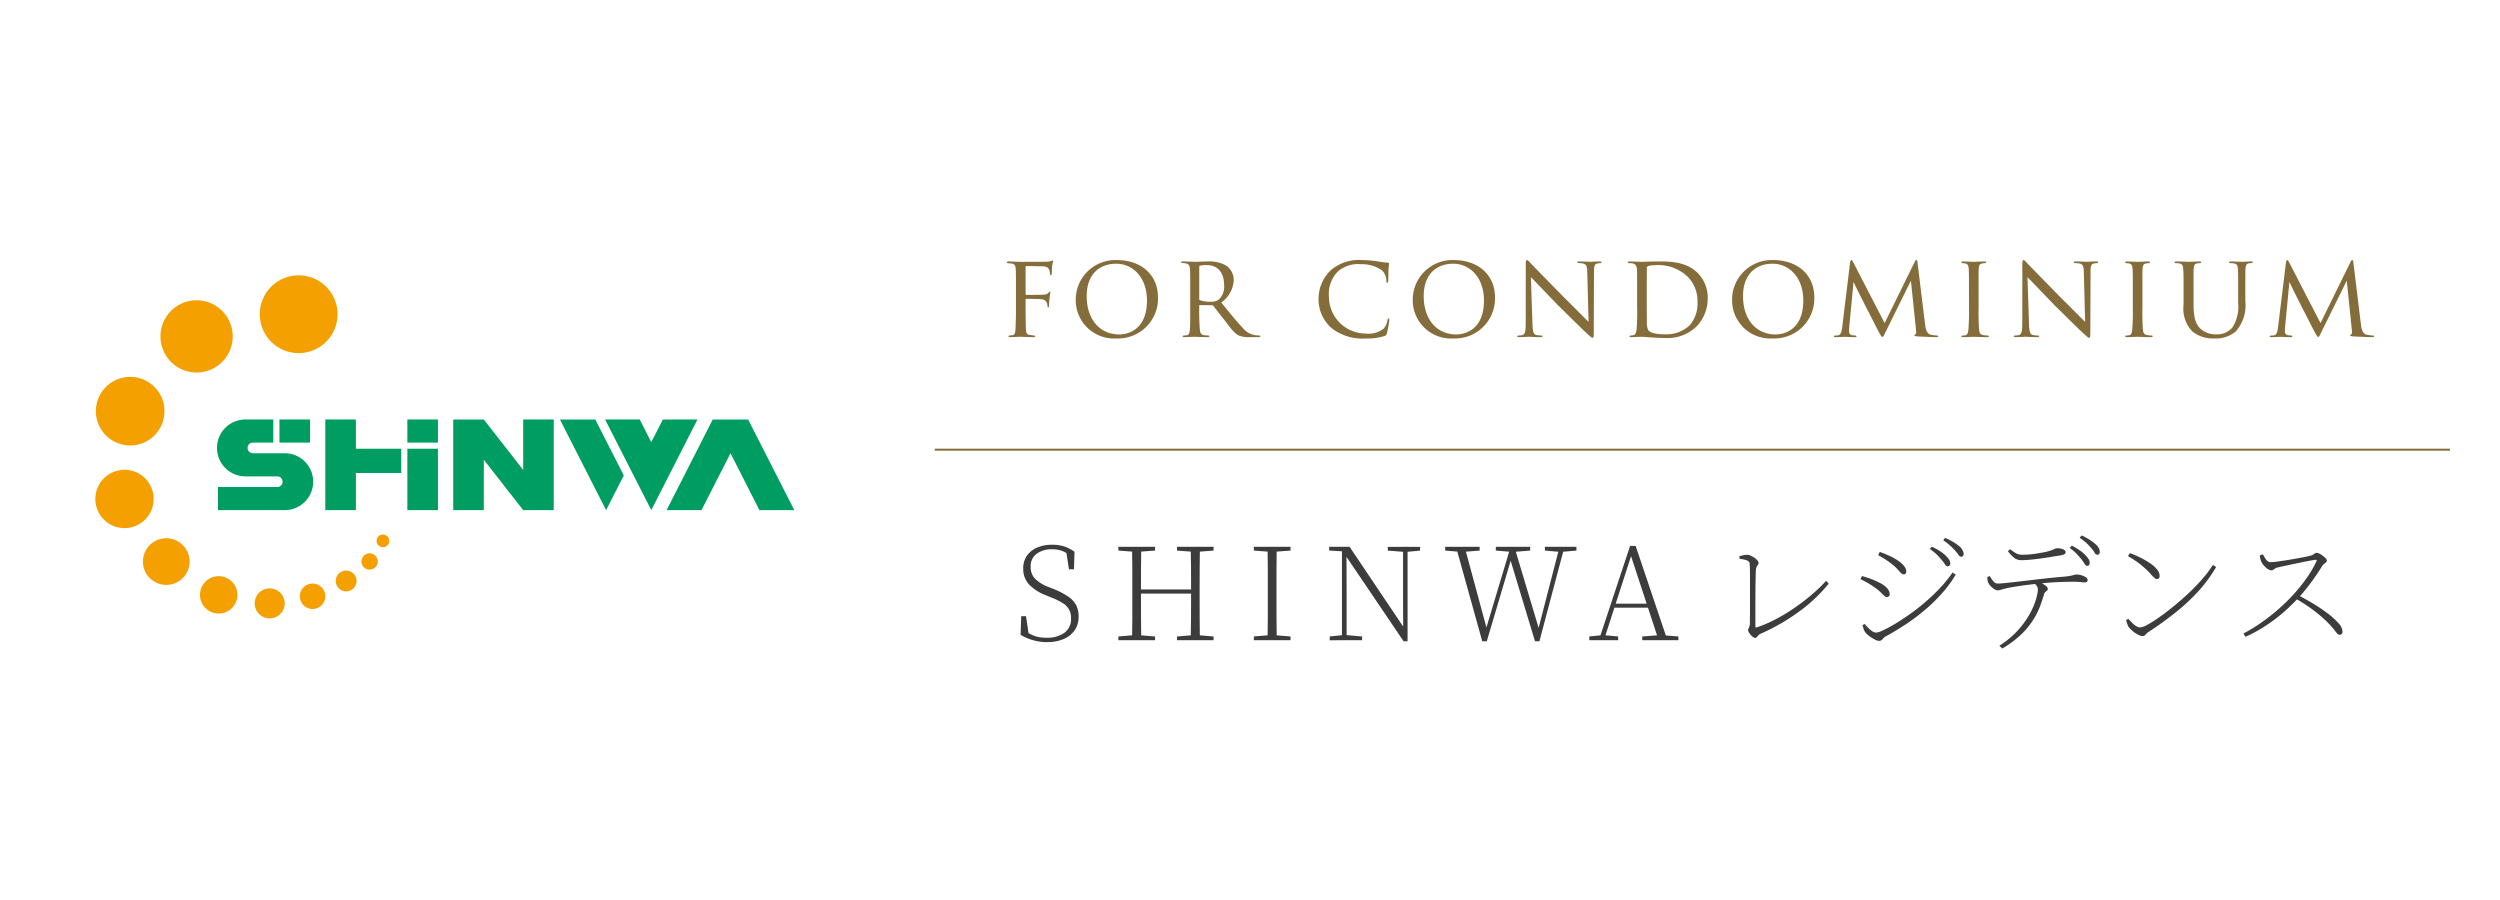 <svg xmlns="http://www.w3.org/2000/svg" xmlns:xlink="http://www.w3.org/1999/xlink" width="250" height="90" viewBox="0 0 250 90">
  <defs>
    <clipPath id="clip-path">
      <rect id="長方形_19203" data-name="長方形 19203" width="78.966" height="43.364" fill="none"/>
    </clipPath>
    <clipPath id="clip-path-2">
      <rect id="長方形_19205" data-name="長方形 19205" width="240" height="43.364" fill="none"/>
    </clipPath>
  </defs>
  <g id="ba_shinwa-residence" transform="translate(-8643 12695)">
    <rect id="長方形_19243" data-name="長方形 19243" width="250" height="90" transform="translate(8643 -12695)" fill="#fff"/>
    <g id="グループ_26277" data-name="グループ 26277" transform="translate(8648 -12672)">
      <g id="グループ_26273" data-name="グループ 26273" transform="translate(0 0)">
        <g id="グループ_26272" data-name="グループ 26272" clip-path="url(#clip-path)">
          <path id="パス_44147" data-name="パス 44147" d="M24.866,12.311a3.889,3.889,0,1,1,3.89,3.89,3.889,3.889,0,0,1-3.89-3.89m-6.318-1.394a3.612,3.612,0,1,0,3.612,3.612,3.612,3.612,0,0,0-3.612-3.612m-6.641,7.659a3.43,3.43,0,1,0,3.429,3.43,3.43,3.43,0,0,0-3.429-3.43m-.571,9.293a2.915,2.915,0,1,0,2.916,2.916,2.914,2.914,0,0,0-2.916-2.916h0m4.177,6.846a2.332,2.332,0,1,0,2.333,2.333,2.332,2.332,0,0,0-2.333-2.333h0m5.244,3.792a1.869,1.869,0,1,0,1.869,1.869,1.869,1.869,0,0,0-1.869-1.869m5.1,1.219a1.5,1.5,0,1,0,1.5,1.5,1.5,1.5,0,0,0-1.5-1.5h0m4.292-.482a1.272,1.272,0,1,0,1.271,1.271,1.271,1.271,0,0,0-1.271-1.271m3.356-1.3a1.041,1.041,0,1,0,1.041,1.041A1.042,1.042,0,0,0,33.5,37.947m2.355-1.726a.816.816,0,1,0,.814.819v0a.817.817,0,0,0-.814-.816m1.326-1.881a.633.633,0,1,0,.633.633.634.634,0,0,0-.633-.633" transform="translate(-3.889 -3.889)" fill="#f4a000"/>
          <path id="パス_44148" data-name="パス 44148" d="M44.914,38.129h4.537v2.427H44.917V44.27h-3.06V35.206h3.058Zm-4.27,3.3A2.844,2.844,0,0,0,37.8,38.582H34.615a.532.532,0,0,1,0-1.064h2.045V35.206H33.868a2.844,2.844,0,0,0,0,5.688h3.186a.532.532,0,1,1,0,1.064h-5.93v2.313H37.8a2.844,2.844,0,0,0,2.844-2.844m-3.375-6.22v2.312H40.33V35.206Zm12.792,2.312H53.12V35.205H50.061Zm0,6.753H53.12V38.129H50.061Zm18.794-9.065H65.319l4.618,9.065,1.77-3.474Zm6.755,0-1.158,2.27L73.3,35.206H69.836l4.619,9.065,4.618-9.065Zm13.149,9.065-4.619-9.065H80.6L75.986,44.27h3.49l2.9-5.688,2.894,5.688ZM61.644,35.205v5.04l-3.937-5.038H54.649V44.27h3.059V39.231l3.937,5.038H64.7V35.205Z" transform="translate(-14.326 -16.257)" fill="#009d62"/>
        </g>
      </g>
      <g id="グループ_26275" data-name="グループ 26275" transform="translate(0 0)">
        <g id="グループ_26274" data-name="グループ 26274" clip-path="url(#clip-path-2)">
          <path id="パス_44149" data-name="パス 44149" d="M178.683,8.662c0-1.541,0-1.824-.023-2.142s-.082-.518-.447-.553c-.106-.012-.189-.012-.294-.024s-.153-.047-.153-.094.059-.082.177-.082c.424,0,.812.036,1.2.036.176,0,2.318,0,2.565-.012a1.767,1.767,0,0,0,.53-.082.378.378,0,0,1,.117-.036c.036,0,.059.036.036.106a2.52,2.52,0,0,0-.071.364c-.047.307-.036.518-.059.825,0,.129-.035.177-.082.177s-.082-.059-.094-.142a1,1,0,0,0-.188-.589.982.982,0,0,0-.659-.164c-.506-.012-.965-.024-1.483-.024-.082,0-.106.024-.106.117V9c0,.059.012.106.082.106.483,0,1.048,0,1.436-.011.483-.012.636-.036.788-.224.047-.059.07-.094.118-.094s.047.047.047.106-.047.258-.082.612a6.069,6.069,0,0,0-.047.682c0,.118-.024.177-.083.177s-.071-.07-.082-.177a.61.61,0,0,0-.612-.635c-.235-.036-1.294-.036-1.483-.036-.071,0-.082.024-.082.106v.824c0,.788.012,1.495.024,1.965.012.589.094.671.424.718.153.024.259.036.365.047s.141.035.141.082-.035.083-.153.083c-.611,0-1.259-.036-1.306-.036h-.083c-.224.012-.706.036-.953.036-.106,0-.165-.024-.165-.083,0-.035.023-.071.118-.082.118-.012.176-.012.247-.024.271-.035.306-.223.329-.647s.047-1.13.047-2.071Z" transform="translate(-82.088 -2.619)" fill="#846d3b"/>
          <path id="パス_44150" data-name="パス 44150" d="M190.58,9.493A3.969,3.969,0,0,1,194.7,5.586c2.33,0,4.108,1.389,4.108,3.754a4,4,0,0,1-4.166,4.083,3.825,3.825,0,0,1-4.06-3.931m7.12.142c0-2.366-1.459-3.684-3.072-3.684-1.636,0-2.954,1.012-2.954,3.237,0,2.306,1.283,3.836,3.259,3.836.788,0,2.766-.4,2.766-3.389" transform="translate(-88.006 -2.579)" fill="#846d3b"/>
          <path id="パス_44151" data-name="パス 44151" d="M211.07,8.743c0-1.553,0-1.836-.024-2.153s-.105-.495-.47-.565A1.94,1.94,0,0,0,210.293,6c-.082,0-.129-.024-.129-.071s.035-.083.142-.083c.506,0,1.223.036,1.247.036.106,0,.906-.036,1.236-.036a3.331,3.331,0,0,1,1.93.447,1.785,1.785,0,0,1,.706,1.435,2.931,2.931,0,0,1-1.248,2.224c.86,1.059,1.565,1.93,2.165,2.554a1.974,1.974,0,0,0,1.248.718c.082.012.329.024.364.024.094,0,.13.036.13.082s-.047.082-.212.082h-.823a2.634,2.634,0,0,1-1.071-.142c-.494-.212-.848-.741-1.459-1.53-.46-.565-.93-1.2-1.13-1.447a.167.167,0,0,0-.142-.071l-1.212-.011c-.047,0-.059.011-.059.059v.165a22.159,22.159,0,0,0,.059,2.224c.036.283.071.517.459.565.118.012.248.024.342.024s.153.036.153.071c0,.059-.047.094-.165.094-.612,0-1.271-.036-1.318-.036-.189,0-.707.036-1.024.036-.118,0-.165-.024-.165-.094,0-.035.071-.071.142-.071a1,1,0,0,0,.258-.024c.2-.035.271-.165.306-.447.059-.424.047-1.389.047-2.271Zm.906.836a.148.148,0,0,0,.059.142,3.038,3.038,0,0,0,1.048.153,1.387,1.387,0,0,0,.788-.177,1.7,1.7,0,0,0,.588-1.5c0-1.282-.682-1.989-1.73-1.989a3.182,3.182,0,0,0-.682.059.107.107,0,0,0-.071.107Z" transform="translate(-97.05 -2.7)" fill="#846d3b"/>
          <path id="パス_44152" data-name="パス 44152" d="M236.959,12.353a3.832,3.832,0,0,1-1.259-3,3.937,3.937,0,0,1,1.189-2.719,4.294,4.294,0,0,1,3.166-1.047,10.248,10.248,0,0,1,1.553.13,10.215,10.215,0,0,0,1.036.129c.094,0,.105.059.105.118,0,.094-.036.2-.059.576-.011.33-.011.941-.024,1.083-.011.165-.035.223-.094.223-.082,0-.094-.071-.094-.223A1.383,1.383,0,0,0,242.02,6.6a3.5,3.5,0,0,0-2.083-.6,3.107,3.107,0,0,0-2.259.683,3.157,3.157,0,0,0-.941,2.577,3.681,3.681,0,0,0,3.66,3.672,2.444,2.444,0,0,0,1.8-.482,1.611,1.611,0,0,0,.389-.847c.024-.118.059-.177.129-.177s.059.083.059.165a11.143,11.143,0,0,1-.236,1.306.386.386,0,0,1-.271.294,5.672,5.672,0,0,1-1.86.235,4.962,4.962,0,0,1-3.448-1.071" transform="translate(-108.842 -2.579)" fill="#846d3b"/>
          <path id="パス_44153" data-name="パス 44153" d="M253.2,9.493a3.969,3.969,0,0,1,4.119-3.907c2.33,0,4.107,1.389,4.107,3.754a4,4,0,0,1-4.166,4.083,3.825,3.825,0,0,1-4.06-3.931m7.12.142c0-2.366-1.46-3.684-3.072-3.684-1.636,0-2.954,1.012-2.954,3.237,0,2.306,1.282,3.836,3.259,3.836.788,0,2.766-.4,2.766-3.389" transform="translate(-116.924 -2.579)" fill="#846d3b"/>
          <path id="パス_44154" data-name="パス 44154" d="M273.462,6.068c0-.365.035-.482.129-.482s.283.235.365.318c.106.118,1.742,1.789,3.39,3.472.918.895,2.094,2.107,2.4,2.389l-.129-4.9c-.012-.635-.083-.847-.4-.93a2.943,2.943,0,0,0-.459-.047c-.118,0-.142-.047-.142-.094s.094-.071.212-.071c.506,0,1,.036,1.106.036s.483-.036.941-.036c.13,0,.165.012.165.071s-.035.082-.105.094-.165.012-.294.036c-.271.059-.353.176-.353.883l-.023,5.907c0,.589-.024.648-.107.648s-.2-.083-.777-.624c-.047-.024-1.683-1.647-2.707-2.647-1.224-1.271-2.4-2.5-2.695-2.8l.153,4.6c.024.812.094,1.118.389,1.188a2.021,2.021,0,0,0,.482.047c.094,0,.142.036.142.082s-.059.083-.189.083c-.635,0-1.059-.036-1.142-.036s-.518.036-1.024.036c-.105,0-.176-.012-.176-.083,0-.046.047-.082.164-.082a1.168,1.168,0,0,0,.365-.047c.259-.082.318-.4.318-1.259,0-5.613.011-3.8,0-5.755" transform="translate(-125.888 -2.579)" fill="#846d3b"/>
          <path id="パス_44155" data-name="パス 44155" d="M294.077,8.742c0-1.553,0-1.848-.024-2.153s-.118-.483-.459-.554a3.025,3.025,0,0,0-.342-.024c-.059,0-.117-.035-.117-.07,0-.071.07-.094.176-.094.483,0,1.224.035,1.259.035.082,0,.694-.035,1.354-.035,1.036,0,2.966-.107,4.213,1.153a3.481,3.481,0,0,1,1,2.53,4.031,4.031,0,0,1-1.118,2.813,4.137,4.137,0,0,1-3.142,1.153c-.447,0-1.024-.024-1.471-.059s-.812-.059-.847-.059-.177,0-.4.011-.506.024-.682.024c-.106,0-.165-.024-.165-.082,0-.035.036-.082.13-.082a1.087,1.087,0,0,0,.271-.036c.2-.036.271-.283.306-.541a18.376,18.376,0,0,0,.059-2.189Zm.965,1c0,1.059.011,1.977.011,2.154a1.888,1.888,0,0,0,.118.788c.129.2.506.447,1.73.447a3.4,3.4,0,0,0,2.448-.918,3.344,3.344,0,0,0,.765-2.342,3.442,3.442,0,0,0-1.012-2.53,4.269,4.269,0,0,0-3.319-1.118,2.049,2.049,0,0,0-.6.082.192.192,0,0,0-.13.2c-.011.341-.011,1.341-.011,2.048Z" transform="translate(-135.365 -2.699)" fill="#846d3b"/>
          <path id="パス_44156" data-name="パス 44156" d="M312.527,9.493a3.969,3.969,0,0,1,4.119-3.907c2.331,0,4.108,1.389,4.108,3.754a4,4,0,0,1-4.166,4.083,3.826,3.826,0,0,1-4.06-3.931m7.12.142c0-2.366-1.459-3.684-3.072-3.684-1.636,0-2.954,1.012-2.954,3.237,0,2.306,1.283,3.836,3.259,3.836.788,0,2.766-.4,2.766-3.389" transform="translate(-144.319 -2.579)" fill="#846d3b"/>
          <path id="パス_44157" data-name="パス 44157" d="M340.567,12c.035.283.105.941.565,1.047a4.1,4.1,0,0,0,.6.083c.047,0,.153.011.153.07s-.047.094-.176.094c-.212,0-1.483-.047-1.86-.071-.259-.024-.353-.047-.353-.106,0-.035.047-.082.106-.105s.094-.165.07-.329l-.518-5.037-2.5,5.06c-.223.459-.259.565-.364.565-.071,0-.13-.105-.354-.505-.188-.342-1.129-2.224-1.2-2.33-.07-.141-1.224-2.424-1.318-2.671l-.436,4.531c-.012.165-.012.271-.012.447a.341.341,0,0,0,.294.353c.13.023.212.023.33.036.094.011.117.047.117.07,0,.083-.07.094-.2.094-.377,0-.883-.035-.977-.035-.118,0-.612.035-.906.035-.105,0-.177-.011-.177-.094,0-.023.047-.07.153-.07a1.673,1.673,0,0,0,.224-.012c.283-.023.389-.306.447-.776l.788-6.461c.024-.2.07-.294.13-.294s.094.035.177.189l3.154,6.107,3-6.1c.059-.129.106-.2.177-.2s.107.106.118.294Z" transform="translate(-153.061 -2.579)" fill="#846d3b"/>
          <path id="パス_44158" data-name="パス 44158" d="M355.882,8.743c0-1.553,0-1.836-.023-2.153s-.095-.495-.342-.541c-.117-.024-.2-.024-.271-.036s-.129-.036-.129-.082.047-.082.177-.082c.365,0,1.036.036,1.071.036s.73-.036,1.059-.036c.118,0,.177.024.177.082s-.035.071-.129.082c-.07.012-.129.012-.212.024-.341.047-.377.224-.4.565-.024.318-.012.588-.012,2.142v1.765a21.536,21.536,0,0,0,.047,2.153c.047.342.094.471.4.541a2.7,2.7,0,0,0,.447.047c.106.011.129.035.129.082s-.047.083-.164.083c-.6,0-1.283-.036-1.342-.036-.035,0-.729.036-1.059.036-.106,0-.188-.024-.188-.083s.047-.082.153-.082a1.437,1.437,0,0,0,.283-.035c.2-.047.235-.283.271-.565a20.951,20.951,0,0,0,.059-2.142Z" transform="translate(-163.986 -2.7)" fill="#846d3b"/>
          <path id="パス_44159" data-name="パス 44159" d="M365.722,6.068c0-.365.035-.482.129-.482s.283.235.365.318c.106.118,1.742,1.789,3.39,3.472.918.895,2.094,2.107,2.4,2.389l-.129-4.9c-.012-.635-.083-.847-.4-.93a2.943,2.943,0,0,0-.459-.047c-.118,0-.142-.047-.142-.094s.094-.071.212-.071c.506,0,1,.036,1.106.036s.483-.036.941-.036c.13,0,.165.012.165.071s-.035.082-.105.094-.165.012-.294.036c-.271.059-.353.176-.353.883l-.023,5.907c0,.589-.024.648-.107.648s-.2-.083-.777-.624c-.047-.024-1.683-1.647-2.707-2.647-1.224-1.271-2.4-2.5-2.695-2.8l.153,4.6c.024.812.094,1.118.389,1.188a2.021,2.021,0,0,0,.482.047c.094,0,.142.036.142.082s-.059.083-.189.083c-.635,0-1.059-.036-1.142-.036s-.518.036-1.024.036c-.105,0-.176-.012-.176-.083,0-.046.047-.082.164-.082a1.168,1.168,0,0,0,.365-.047c.259-.082.318-.4.318-1.259,0-5.613.011-3.8,0-5.755" transform="translate(-168.492 -2.579)" fill="#846d3b"/>
          <path id="パス_44160" data-name="パス 44160" d="M386.322,8.743c0-1.553,0-1.836-.023-2.153s-.095-.495-.342-.541c-.117-.024-.2-.024-.271-.036s-.129-.036-.129-.082.047-.082.177-.082c.365,0,1.036.036,1.071.036s.73-.036,1.059-.036c.118,0,.177.024.177.082s-.035.071-.129.082c-.07.012-.129.012-.212.024-.341.047-.377.224-.4.565-.024.318-.012.588-.012,2.142v1.765a21.536,21.536,0,0,0,.047,2.153c.047.342.094.471.4.541a2.7,2.7,0,0,0,.447.047c.106.011.129.035.129.082s-.047.083-.164.083c-.6,0-1.283-.036-1.342-.036-.035,0-.729.036-1.059.036-.106,0-.188-.024-.188-.083s.047-.082.153-.082a1.437,1.437,0,0,0,.283-.035c.2-.047.235-.283.271-.565a20.951,20.951,0,0,0,.059-2.142Z" transform="translate(-178.043 -2.7)" fill="#846d3b"/>
          <path id="パス_44161" data-name="パス 44161" d="M396.631,10.145c0,1.435.271,2.048.718,2.448a2.24,2.24,0,0,0,1.553.541,1.99,1.99,0,0,0,1.613-.683,3.81,3.81,0,0,0,.576-2.459V8.744c0-1.541,0-1.812-.024-2.13-.024-.341-.059-.517-.435-.576a2.816,2.816,0,0,0-.33-.024c-.071,0-.117-.035-.117-.071,0-.07.059-.094.164-.094.506,0,1.095.035,1.142.035s.565-.035.895-.035c.118,0,.165.024.165.082s-.047.082-.118.082a1.513,1.513,0,0,0-.212.012c-.33.035-.376.247-.4.588-.012.318-.012.589-.012,2.13V9.791a3.948,3.948,0,0,1-.953,3.048,3.053,3.053,0,0,1-2.153.706,3.274,3.274,0,0,1-2.2-.706,3.266,3.266,0,0,1-.871-2.636V8.744c0-1.553,0-1.823-.036-2.142-.011-.318-.071-.518-.435-.565a2.4,2.4,0,0,0-.306-.024c-.082,0-.129-.035-.129-.071,0-.07.047-.094.176-.094.506,0,1.142.035,1.224.035s.788-.035,1.106-.035c.129,0,.165.024.165.082s-.082.082-.141.082a2.453,2.453,0,0,0-.259.024c-.283.036-.33.236-.354.565s-.011.589-.011,2.142Z" transform="translate(-182.276 -2.701)" fill="#846d3b"/>
          <path id="パス_44162" data-name="パス 44162" d="M421.545,12c.035.283.106.941.565,1.047a4.092,4.092,0,0,0,.6.083c.047,0,.153.011.153.07s-.047.094-.177.094c-.212,0-1.483-.047-1.86-.071-.258-.024-.353-.047-.353-.106,0-.035.047-.082.105-.105s.094-.165.071-.329l-.518-5.037-2.5,5.06c-.223.459-.258.565-.364.565-.071,0-.13-.105-.353-.505-.188-.342-1.13-2.224-1.2-2.33-.071-.141-1.224-2.424-1.318-2.671l-.435,4.531c-.012.165-.012.271-.012.447a.341.341,0,0,0,.294.353c.13.023.212.023.33.036.094.011.117.047.117.07,0,.083-.07.094-.2.094-.376,0-.882-.035-.976-.035-.118,0-.613.035-.906.035-.106,0-.177-.011-.177-.094,0-.023.047-.07.153-.07a1.662,1.662,0,0,0,.223-.012c.283-.023.389-.306.447-.776l.789-6.461c.024-.2.071-.294.13-.294s.094.035.177.189l3.154,6.107,3-6.1c.059-.129.105-.2.177-.2s.106.106.118.294Z" transform="translate(-190.455 -2.579)" fill="#846d3b"/>
          <rect id="長方形_19204" data-name="長方形 19204" width="151.522" height="0.198" transform="translate(88.478 21.869)" fill="#846d3b"/>
          <path id="パス_44163" data-name="パス 44163" d="M182.98,68.22a5.139,5.139,0,0,1-2.648-.736l.065-1.86h.478l.3,2-.5-.258-.039-.388a4.152,4.152,0,0,0,1.117.633,3.754,3.754,0,0,0,1.195.168,2.941,2.941,0,0,0,1.751-.485,1.681,1.681,0,0,0,.678-1.466,1.635,1.635,0,0,0-.794-1.485,6.013,6.013,0,0,0-1.195-.595l-.53-.219a4.559,4.559,0,0,1-1.686-1.086,2.254,2.254,0,0,1-.574-1.575,2.169,2.169,0,0,1,.393-1.331,2.4,2.4,0,0,1,1.046-.794,3.75,3.75,0,0,1,1.427-.265,3.894,3.894,0,0,1,1.26.181,4.048,4.048,0,0,1,1,.517l-.052,1.757h-.5l-.3-1.925.5.258.013.375a3.338,3.338,0,0,0-.911-.549,2.868,2.868,0,0,0-1-.161,2.534,2.534,0,0,0-1.524.44,1.52,1.52,0,0,0-.607,1.318,1.62,1.62,0,0,0,.452,1.2,3.754,3.754,0,0,0,1.227.776l.568.22a7.59,7.59,0,0,1,1.537.8,2.374,2.374,0,0,1,.782.872,2.572,2.572,0,0,1,.226,1.117,2.324,2.324,0,0,1-.4,1.363,2.525,2.525,0,0,1-1.111.878,4.145,4.145,0,0,1-1.641.3" transform="translate(-83.274 -27.005)" fill="#3c3c3c"/>
          <path id="パス_44164" data-name="パス 44164" d="M198.5,59.239v-.375h3.669v.375l-1.731.129H200.2Zm0,8.965v-.375l1.705-.142h.233l1.731.142V68.2Zm1.369,0q.026-1.072.025-2.144V61q0-1.079-.025-2.138h.917q-.013,1.06-.02,2.138t-.006,2.164v.284q0,1.422.006,2.551t.02,2.2Zm.465-5.076h5.877v.413h-5.877Zm4.03-3.888v-.375h3.656v.375l-1.692.129h-.246Zm0,8.965v-.375l1.717-.142h.246l1.692.142V68.2Zm1.369,0q.025-1.072.032-2.2t.006-2.551v-.284q0-1.085-.006-2.164t-.032-2.138h.917q-.014,1.06-.019,2.138t-.006,2.164V63.9q0,1.085.006,2.157t.019,2.144Z" transform="translate(-91.663 -27.182)" fill="#3c3c3c"/>
          <path id="パス_44165" data-name="パス 44165" d="M223.675,59.239v-.375h3.669v.375l-1.718.129h-.245Zm0,8.965v-.375l1.705-.142h.245l1.718.142V68.2Zm1.369,0q.026-1.072.026-2.144V61q0-1.079-.026-2.138h.917q-.013,1.06-.019,2.138t-.006,2.164V63.9q0,1.085.006,2.157t.019,2.144Z" transform="translate(-103.289 -27.182)" fill="#3c3c3c"/>
          <path id="パス_44166" data-name="パス 44166" d="M245.108,68.308l-5.813-8.591-.026-.013-.258-.388-1.344-.078v-.375h2.041l5.581,8.306-.22.078-.013-3.862V58.865h.452v9.443Zm-7.389-.1V67.83l1.369-.142h.245l1.628.142V68.2Zm1.227,0V59.149h.452l.013,4.624V68.2Zm4.586-8.965v-.375h3.229v.375l-1.356.129h-.233Z" transform="translate(-109.75 -27.183)" fill="#3c3c3c"/>
          <path id="パス_44167" data-name="パス 44167" d="M259.219,59.24v-.375h3.449v.375l-1.615.129h-.258Zm3.707,9.068L260.3,58.865h.865l2.286,8.461h-.233l.065-.194,2.481-8.267h.374l2.545,8.5h-.22l.052-.207,2.144-8.293h.491l-2.506,9.443H268.2l-2.545-8.423h.232l-.065.194-2.441,8.229Zm1.356-9.068v-.375h3.436v.375l-1.588.129h-.285Zm4.909,0v-.375h3.152v.375l-1.459.129h-.233Z" transform="translate(-119.702 -27.183)" fill="#3c3c3c"/>
          <path id="パス_44168" data-name="パス 44168" d="M286,68.126v-.375l1.266-.129h.22l1.4.129v.375Zm.956,0,3.125-9.43h.555l3.178,9.43h-.878l-2.893-8.81h.258l-.051.181-2.791,8.629Zm1.382-3.255.026-.4h3.862l.025.4Zm2.958,3.255v-.375l1.718-.129h.259l1.641.129v.375Z" transform="translate(-132.071 -27.104)" fill="#3c3c3c"/>
          <path id="パス_44169" data-name="パス 44169" d="M315.455,68.647a.385.385,0,0,1-.213-.09,1.364,1.364,0,0,1-.233-.22,1.518,1.518,0,0,1-.181-.259.461.461,0,0,1-.072-.206.546.546,0,0,1,.091-.258,1.129,1.129,0,0,0,.09-.53c0-.112,0-.31.006-.595s.006-.622.006-1.014V63q0-.614-.006-1.092t-.033-.723a.245.245,0,0,0-.077-.161.77.77,0,0,0-.291-.162,2.723,2.723,0,0,0-.64-.116l-.012-.271a4.329,4.329,0,0,1,.426-.1,1.905,1.905,0,0,1,.336-.039.949.949,0,0,1,.355.084,2.195,2.195,0,0,1,.388.214,1.472,1.472,0,0,1,.3.271.418.418,0,0,1,.116.245.281.281,0,0,1-.059.161q-.058.085-.122.2a.912.912,0,0,0-.09.336c-.009.146-.017.4-.026.749s-.015.762-.019,1.227-.007.939-.007,1.421v2.286c0,.069.035.095.1.077a12.282,12.282,0,0,0,1.524-.621,16.173,16.173,0,0,0,1.53-.846q.756-.471,1.46-1t1.331-1.085a12.975,12.975,0,0,0,1.117-1.111l.271.271a15.2,15.2,0,0,1-2.939,2.783,20.325,20.325,0,0,1-3.829,2.216.729.729,0,0,0-.271.181c-.06.068-.115.129-.162.18a.227.227,0,0,1-.174.078" transform="translate(-144.949 -27.858)" fill="#3c3c3c"/>
          <path id="パス_44170" data-name="パス 44170" d="M339.053,63.115a.437.437,0,0,1-.3-.13q-.142-.129-.342-.336a3.893,3.893,0,0,0-.549-.452q-.336-.245-.685-.452t-.8-.426l.155-.31q.53.154.924.3a7.677,7.677,0,0,1,.794.355,2.811,2.811,0,0,1,.607.381,1.478,1.478,0,0,1,.342.4.818.818,0,0,1,.11.395.241.241,0,0,1-.039.136.351.351,0,0,1-.1.1.218.218,0,0,1-.123.039m-.814,4.378a1.062,1.062,0,0,1-.452-.149,3.626,3.626,0,0,1-.543-.348,2.144,2.144,0,0,1-.388-.369,1.423,1.423,0,0,1-.168-.368c-.051-.159-.086-.269-.1-.329l.22-.129c.129.155.258.3.388.426a2.177,2.177,0,0,0,.393.317.757.757,0,0,0,.395.122,1.983,1.983,0,0,0,.614-.206,12.526,12.526,0,0,0,1.111-.588q.652-.381,1.427-.917t1.576-1.208a19.544,19.544,0,0,0,1.544-1.447,13.02,13.02,0,0,0,1.337-1.64l.323.207a12.541,12.541,0,0,1-1.35,1.841,16.613,16.613,0,0,1-1.686,1.653,20.261,20.261,0,0,1-1.938,1.46q-1.021.678-2.093,1.259a.637.637,0,0,0-.174.155,1.173,1.173,0,0,1-.181.181.388.388,0,0,1-.252.077m2.454-6.652a.416.416,0,0,1-.278-.148q-.149-.149-.362-.395a3.489,3.489,0,0,0-.562-.5,6.568,6.568,0,0,0-.7-.5q-.387-.245-.646-.375l.168-.323q.375.129.788.31a7.038,7.038,0,0,1,.762.388,3.584,3.584,0,0,1,.672.485,1.7,1.7,0,0,1,.329.413.759.759,0,0,1,.1.342.367.367,0,0,1-.065.22.236.236,0,0,1-.207.09m4.4-.814q-.141,0-.258-.194a3.069,3.069,0,0,0-.336-.439,6.583,6.583,0,0,0-.484-.537,4.334,4.334,0,0,0-.692-.549l.194-.245a7.012,7.012,0,0,1,.813.446,3.408,3.408,0,0,1,.556.433,2.115,2.115,0,0,1,.368.433.726.726,0,0,1,.11.368.256.256,0,0,1-.272.284m1.357-.956q-.143,0-.271-.194a4.039,4.039,0,0,0-.349-.439,6.6,6.6,0,0,0-.491-.491,6.752,6.752,0,0,0-.672-.517l.181-.245a7.96,7.96,0,0,1,.814.413,3.878,3.878,0,0,1,.568.4,1.15,1.15,0,0,1,.477.788.294.294,0,0,1-.071.207.242.242,0,0,1-.187.078" transform="translate(-155.333 -26.407)" fill="#3c3c3c"/>
          <path id="パス_44171" data-name="パス 44171" d="M360.968,62.243a.666.666,0,0,1-.316-.123,1.749,1.749,0,0,1-.375-.31,1.145,1.145,0,0,1-.239-.355.678.678,0,0,1-.065-.227q-.013-.122-.026-.316l.245-.1a3.5,3.5,0,0,0,.355.51.558.558,0,0,0,.42.24c.181,0,.439-.018.774-.052s.728-.078,1.176-.129l1.446-.168q.775-.09,1.589-.181t1.6-.155a6.3,6.3,0,0,0,.71-.09q.245-.052.375-.09a.831.831,0,0,1,.245-.039,1.7,1.7,0,0,1,.458.071,1.673,1.673,0,0,1,.446.194.341.341,0,0,1,.194.278.3.3,0,0,1-.052.167c-.034.052-.116.078-.245.078-.086,0-.233-.011-.44-.032a7.373,7.373,0,0,0-.749-.032q-.44,0-1.337.032t-1.918.136q-.633.065-1.33.154t-1.247.181c-.366.06-.622.108-.769.142-.189.043-.36.088-.51.136a1.8,1.8,0,0,1-.419.084m.193,5.528a8.857,8.857,0,0,0,2.751-2.706,7.974,7.974,0,0,0,.678-1.286,6.241,6.241,0,0,0,.329-1.027,3.5,3.5,0,0,0,.09-.6.627.627,0,0,0-.116-.362,2.444,2.444,0,0,0-.4-.413l.44-.1c.111.052.252.123.419.214a2.945,2.945,0,0,1,.452.3.432.432,0,0,1,.2.3.207.207,0,0,1-.078.167l-.168.143a.432.432,0,0,0-.129.219q-.143.492-.375,1.137a7.676,7.676,0,0,1-.672,1.369A7.855,7.855,0,0,1,363.39,66.6a10.174,10.174,0,0,1-1.945,1.46Zm2.209-8.551a1.161,1.161,0,0,1-.743-.24,3.348,3.348,0,0,1-.614-.665l.22-.193a4.513,4.513,0,0,0,.614.419,1.189,1.189,0,0,0,.574.136q.362,0,.756-.032t.781-.1q.387-.065.736-.129a4.68,4.68,0,0,0,.633-.175c.146-.055.265-.1.355-.148a.639.639,0,0,1,.277-.065,1.413,1.413,0,0,1,.581.11c.164.073.246.17.246.29a.225.225,0,0,1-.13.194,1.34,1.34,0,0,1-.439.13q-.362.052-.846.135t-1.014.156c-.353.047-.7.089-1.04.123a9.461,9.461,0,0,1-.949.052m6.549.568q-.129-.012-.251-.22a4.366,4.366,0,0,0-.33-.465q-.206-.258-.471-.536a4.3,4.3,0,0,0-.678-.562l.22-.233a6.908,6.908,0,0,1,.794.471,3.535,3.535,0,0,1,.549.459,2.54,2.54,0,0,1,.343.433.659.659,0,0,1,.1.381.344.344,0,0,1-.084.206.205.205,0,0,1-.187.065m1.02-1.111a.365.365,0,0,1-.271-.219,2.607,2.607,0,0,0-.336-.453,5.757,5.757,0,0,0-.478-.5,6.11,6.11,0,0,0-.672-.523l.194-.232a5.314,5.314,0,0,1,.794.426,6.508,6.508,0,0,1,.562.413,1.462,1.462,0,0,1,.362.42.854.854,0,0,1,.1.393.29.29,0,0,1-.07.214.217.217,0,0,1-.188.058" transform="translate(-166.217 -26.207)" fill="#3c3c3c"/>
          <path id="パス_44172" data-name="パス 44172" d="M387.4,68.335a1.088,1.088,0,0,1-.477-.149,2.918,2.918,0,0,1-.536-.362,2.623,2.623,0,0,1-.381-.381,1.548,1.548,0,0,1-.161-.369c-.047-.15-.08-.26-.1-.329l.207-.143q.219.233.419.433a2,2,0,0,0,.4.316.787.787,0,0,0,.395.116,1.8,1.8,0,0,0,.691-.259,11.494,11.494,0,0,0,1.15-.723q.665-.465,1.414-1.072t1.5-1.3q.748-.7,1.4-1.44a11.974,11.974,0,0,0,1.1-1.454l.323.207a14.061,14.061,0,0,1-1.847,2.5,20.085,20.085,0,0,1-2.306,2.125q-1.247.982-2.629,1.886a.661.661,0,0,0-.174.148,1.72,1.72,0,0,1-.174.174.328.328,0,0,1-.22.078m1.421-5.7a.369.369,0,0,1-.213-.1,3.688,3.688,0,0,1-.381-.381,5.981,5.981,0,0,0-.471-.491c-.159-.146-.326-.291-.5-.432s-.367-.286-.581-.433-.461-.3-.737-.465l.181-.3a9.85,9.85,0,0,1,1.027.439,8.717,8.717,0,0,1,.968.555,3.254,3.254,0,0,1,.717.627,1.031,1.031,0,0,1,.271.652.337.337,0,0,1-.077.245.281.281,0,0,1-.207.078" transform="translate(-178.131 -27.726)" fill="#3c3c3c"/>
          <path id="パス_44173" data-name="パス 44173" d="M407.539,68.053a16.139,16.139,0,0,0,1.8-1.1,20.294,20.294,0,0,0,1.711-1.343,18.379,18.379,0,0,0,1.544-1.518,16.537,16.537,0,0,0,1.292-1.621,11.2,11.2,0,0,0,.949-1.628c.051-.129,0-.181-.155-.155q-.4.065-.924.168t-1.047.213l-.975.207q-.453.1-.724.161a.815.815,0,0,0-.3.11c-.068.047-.129.09-.181.129a.359.359,0,0,1-.22.058.638.638,0,0,1-.336-.129,1.871,1.871,0,0,1-.355-.31,2.117,2.117,0,0,1-.238-.31,1.626,1.626,0,0,1-.116-.278,1.95,1.95,0,0,1-.09-.459l.3-.116q.09.142.193.329a1.236,1.236,0,0,0,.252.323.507.507,0,0,0,.355.136,5.109,5.109,0,0,0,.588-.052c.262-.034.56-.078.891-.129s.665-.107,1-.168.644-.118.924-.174.493-.105.64-.149a.766.766,0,0,0,.213-.1c.057-.039.11-.076.162-.11a.273.273,0,0,1,.154-.052.711.711,0,0,1,.291.084,1.968,1.968,0,0,1,.343.214,2.152,2.152,0,0,1,.284.258.367.367,0,0,1,.117.22.221.221,0,0,1-.084.174q-.085.071-.194.155a.884.884,0,0,0-.2.226q-.22.362-.568.878t-.795,1.1q-.446.58-.962,1.149-.453.492-1.015,1.021t-1.234,1.053a16.117,16.117,0,0,1-1.446,1,14.061,14.061,0,0,1-1.641.866Zm9.624.129a.348.348,0,0,1-.265-.143q-.124-.141-.329-.413a7.079,7.079,0,0,0-.607-.672,12.33,12.33,0,0,0-1.021-.917q-.517-.413-1.052-.775t-1.131-.7l.271-.323q.788.4,1.569.878a16.241,16.241,0,0,1,1.428.975,6.961,6.961,0,0,1,1.033.949,1.324,1.324,0,0,1,.387.813.391.391,0,0,1-.065.233.251.251,0,0,1-.219.09" transform="translate(-188.194 -27.703)" fill="#3c3c3c"/>
        </g>
      </g>
    </g>
  </g>
</svg>
